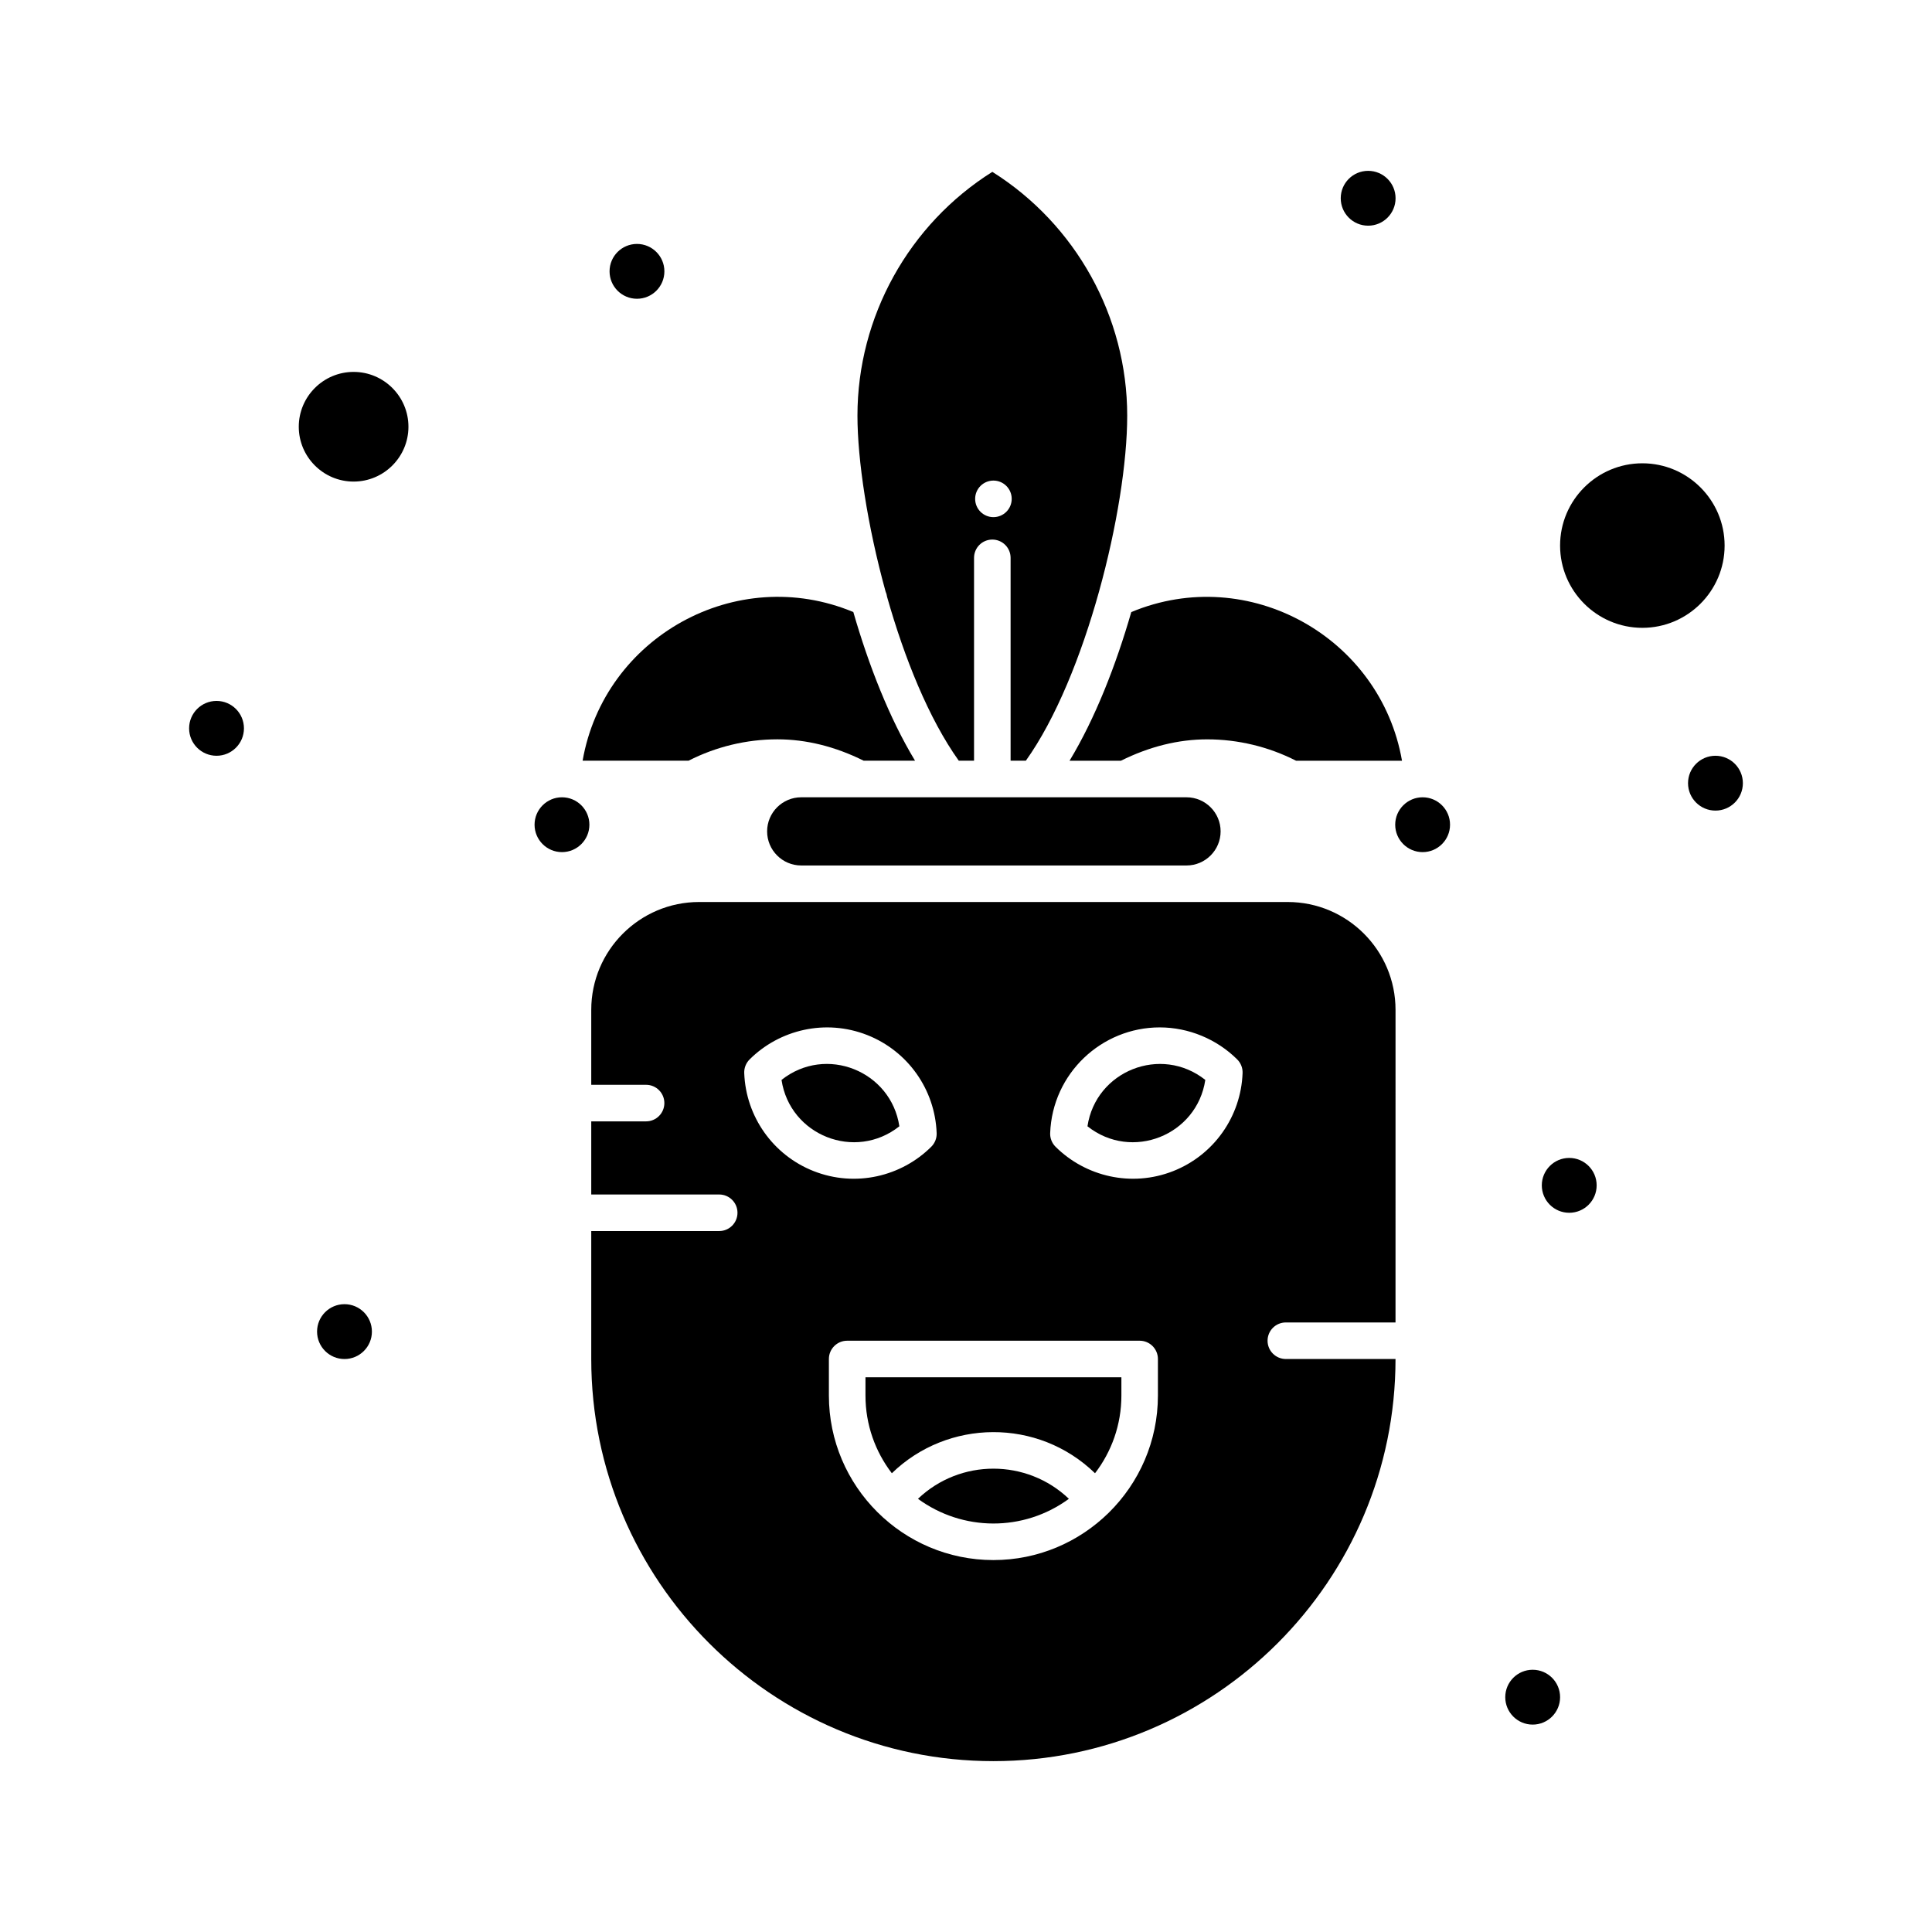 <?xml version="1.0" encoding="UTF-8"?>
<!-- Uploaded to: ICON Repo, www.iconrepo.com, Generator: ICON Repo Mixer Tools -->
<svg fill="#000000" width="800px" height="800px" version="1.1" viewBox="144 144 512 512" xmlns="http://www.w3.org/2000/svg">
 <g>
  <path d="m373.36 513.84c0 7.738 2.609 14.871 6.988 20.586 14.793-14.371 38.723-14.688 53.844 0 4.379-5.711 6.988-12.848 6.988-20.586v-4.844h-67.82z"/>
  <path d="m387.27 541.2c11.77 8.625 27.945 8.832 39.996 0-11.152-10.633-28.801-10.672-39.996 0z"/>
  <path d="m432.19 442.48c11.75 9.305 29.027 2.383 31.227-12.293-11.75-9.305-29.031-2.387-31.227 12.293z"/>
  <path d="m485.26 383.04h-155.99c-15.758 0-28.582 12.82-28.582 28.582v19.863h14.531c2.676 0 4.844 2.168 4.844 4.844s-2.168 4.844-4.844 4.844h-14.531v19.379h33.91c2.676 0 4.844 2.168 4.844 4.844 0 2.676-2.168 4.844-4.844 4.844h-33.91v33.91c0 58.766 47.809 106.57 106.57 106.57s106.57-47.809 106.57-106.57h-29.066c-2.676 0-4.844-2.168-4.844-4.844 0-2.676 2.168-4.844 4.844-4.844h29.066l0.004-82.84c0-15.762-12.82-28.582-28.582-28.582zm-144.03 45.328c-0.051-1.352 0.469-2.656 1.422-3.609 7.906-7.875 20.074-10.832 31.176-6.461 10.75 4.234 17.969 14.434 18.395 25.988 0.051 1.352-0.465 2.656-1.422 3.609-7.906 7.875-20.078 10.832-31.176 6.461-10.75-4.234-17.969-14.434-18.395-25.988zm109.63 85.469c0 12.129-4.981 23.109-13 31.023-0.023 0.023-0.051 0.047-0.074 0.07-7.871 7.727-18.648 12.504-30.523 12.504-24.039 0-43.598-19.559-43.598-43.598v-9.688c0-2.676 2.168-4.844 4.844-4.844h77.508c2.676 0 4.844 2.168 4.844 4.844zm4.043-59.48c-11.113 4.375-23.285 1.398-31.176-6.461-0.957-0.953-1.473-2.262-1.422-3.609 0.582-15.801 13.609-28.016 29.035-28.016 7.637 0 15.121 3.094 20.535 8.488 0.957 0.953 1.473 2.262 1.422 3.609-0.426 11.555-7.644 21.754-18.395 25.988z"/>
  <path d="m292.93 355.29c-4.008 0-7.266 3.258-7.266 7.266 0 4.008 3.258 7.266 7.266 7.266 4.008 0 7.266-3.258 7.266-7.266 0-4.008-3.262-7.266-7.266-7.266z"/>
  <path d="m382.34 442.48c-2.191-14.621-19.43-21.637-31.227-12.293 2.207 14.707 19.496 21.578 31.227 12.293z"/>
  <path d="m350.02 339.93c7.656 0 15.34 1.918 22.859 5.664h13.617c-6.781-11.211-12.27-25.242-16.355-39.395-31.035-12.949-66.039 6.625-71.742 39.395h28.078c7.258-3.711 15.367-5.664 23.543-5.664z"/>
  <path d="m441.06 345.6c7.516-3.742 15.199-5.664 22.855-5.664 8.176 0 16.289 1.957 23.551 5.664h28.078c-5.688-32.688-40.609-52.367-71.742-39.395-4.086 14.148-9.578 28.184-16.359 39.395z"/>
  <path d="m521.01 355.29c-4.008 0-7.266 3.258-7.266 7.266 0 4.008 3.258 7.266 7.266 7.266 4.008 0 7.266-3.258 7.266-7.266 0.004-4.008-3.258-7.266-7.266-7.266z"/>
  <path d="m237.71 242.56c-8.012 0-14.531 6.519-14.531 14.531 0 8.012 6.519 14.531 14.531 14.531 8.012 0 14.531-6.519 14.531-14.531 0-8.012-6.519-14.531-14.531-14.531z"/>
  <path d="m356.33 355.29c-4.984 0-9.035 4.055-9.035 9.035 0 4.981 4.055 9.035 9.035 9.035h102.11c4.981 0 9.035-4.055 9.035-9.035 0-4.981-4.055-9.035-9.035-9.035h-102.11z"/>
  <path d="m379.08 302.16c4.598 16.254 11.062 32.305 19.004 43.434h4.047v-53.758c0-2.676 2.168-4.844 4.844-4.844 2.676 0 4.844 2.168 4.844 4.844v53.758h4.043c15.906-22.281 26.859-66.781 26.859-91.449 0-26.207-13.625-50.703-35.742-64.602-22.117 13.898-35.746 38.395-35.746 64.602 0 11.73 2.648 29.199 7.449 46.602 0.199 0.449 0.34 0.922 0.398 1.414zm28.188-30.801c2.676 0 4.844 2.168 4.844 4.844s-2.168 4.844-4.844 4.844-4.844-2.168-4.844-4.844 2.168-4.844 4.844-4.844z"/>
  <path d="m601.04 288.58c0-12.02-9.781-21.801-21.801-21.801s-21.801 9.781-21.801 21.801 9.781 21.801 21.801 21.801 21.801-9.781 21.801-21.801z"/>
  <path d="m513.84 196.54c0 4.016-3.254 7.269-7.266 7.269-4.016 0-7.266-3.254-7.266-7.269 0-4.012 3.25-7.266 7.266-7.266 4.012 0 7.266 3.254 7.266 7.266"/>
  <path d="m605.88 351.55c0 4.016-3.254 7.266-7.266 7.266-4.016 0-7.269-3.25-7.269-7.266 0-4.012 3.254-7.266 7.269-7.266 4.012 0 7.266 3.254 7.266 7.266"/>
  <path d="m567.13 458.13c0 4.016-3.254 7.269-7.269 7.269-4.012 0-7.266-3.254-7.266-7.269 0-4.012 3.254-7.266 7.266-7.266 4.016 0 7.269 3.254 7.269 7.266"/>
  <path d="m320.07 215.91c0 4.012-3.254 7.266-7.266 7.266s-7.266-3.254-7.266-7.266c0-4.012 3.254-7.266 7.266-7.266s7.266 3.254 7.266 7.266"/>
  <path d="m208.65 337.02c0 4.012-3.254 7.266-7.266 7.266-4.016 0-7.269-3.254-7.269-7.266 0-4.016 3.254-7.269 7.269-7.269 4.012 0 7.266 3.254 7.266 7.269"/>
  <path d="m242.56 496.89c0 4.012-3.254 7.266-7.266 7.266-4.016 0-7.269-3.254-7.269-7.266 0-4.016 3.254-7.269 7.269-7.269 4.012 0 7.266 3.254 7.266 7.269"/>
  <path d="m557.44 593.77c0 4.016-3.25 7.269-7.266 7.269-4.012 0-7.266-3.254-7.266-7.269 0-4.012 3.254-7.266 7.266-7.266 4.016 0 7.266 3.254 7.266 7.266"/>
 </g>
</svg>